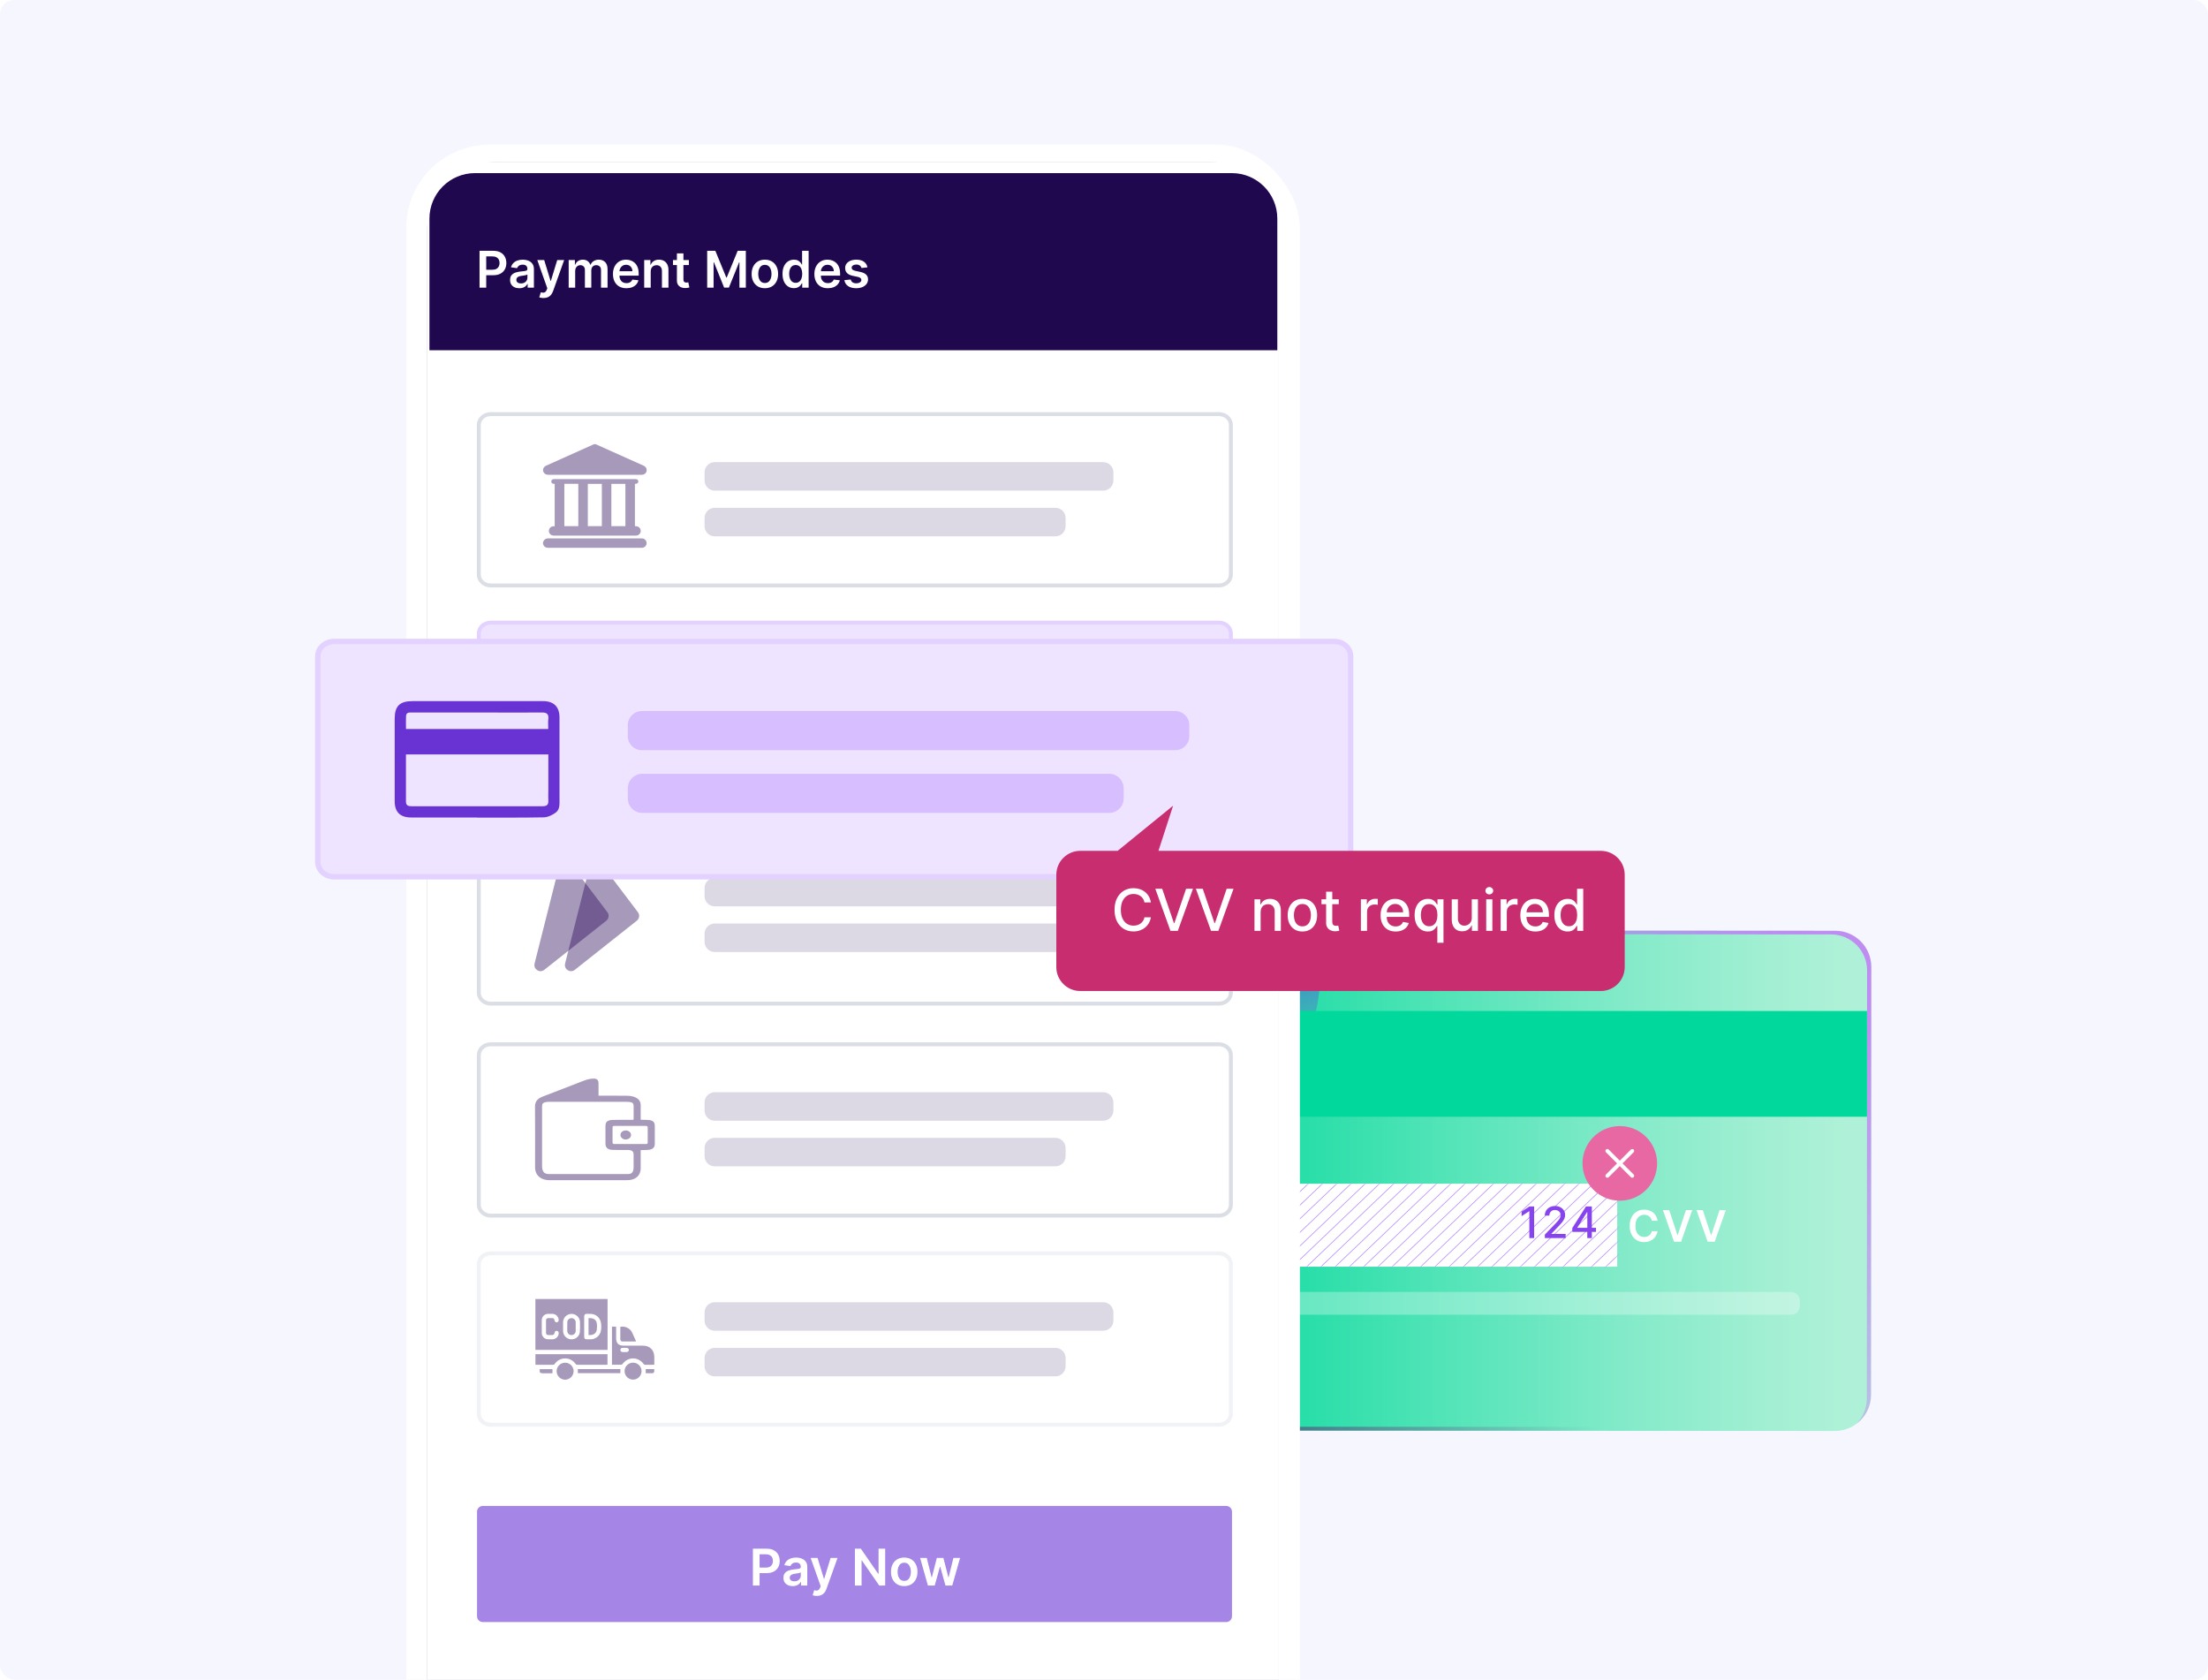 <svg width="610" height="464" viewBox="0 0 610 464" fill="none" xmlns="http://www.w3.org/2000/svg">
<g clip-path="url(#clip0_3413_668)">
<rect width="610" height="464" rx="4" fill="#F6F6FE"/>
<path d="M507.006 257.123L305.834 257C300.332 257 295.864 261.454 295.864 266.962L295.789 385.202C295.789 390.704 300.243 395.171 305.751 395.171L506.923 395.294C512.425 395.294 516.893 390.841 516.893 385.332L516.968 267.093C516.968 261.591 512.514 257.123 507.006 257.123Z" fill="url(#paint0_linear_3413_668)"/>
<g style="mix-blend-mode:color-dodge" opacity="0.64">
<path d="M507.003 257.123L305.831 257C303.042 257 300.528 258.144 298.719 259.987C300.384 258.747 302.439 258 304.68 258L505.852 258.124C511.354 258.124 515.814 262.591 515.814 268.093L515.739 386.332C515.739 389.052 514.642 391.512 512.881 393.307C515.314 391.491 516.897 388.6 516.897 385.332L516.972 267.093C516.972 261.591 512.518 257.123 507.01 257.123H507.003Z" fill="url(#paint1_linear_3413_668)"/>
</g>
<path style="mix-blend-mode:multiply" d="M507.732 394.213L306.56 394.09C301.058 394.09 296.598 389.623 296.598 384.121L296.673 265.882C296.673 263.888 297.269 262.031 298.283 260.469C296.783 262.216 295.864 264.477 295.864 266.957L295.789 385.197C295.789 390.698 300.243 395.166 305.751 395.166L506.923 395.289C510.431 395.289 513.508 393.48 515.289 390.74C513.46 392.864 510.76 394.207 507.739 394.207L507.732 394.213Z" fill="url(#paint2_linear_3413_668)"/>
<mask id="mask0_3413_668" style="mask-type:luminance" maskUnits="userSpaceOnUse" x="295" y="257" width="222" height="139">
<path d="M507.006 257.131L305.834 257.008C300.332 257.008 295.864 261.461 295.864 266.97L295.789 385.209C295.789 390.711 300.243 395.179 305.751 395.179L506.923 395.302C512.425 395.302 516.893 390.848 516.893 385.34L516.968 267.1C516.968 261.598 512.514 257.131 507.006 257.131Z" fill="white"/>
</mask>
<g mask="url(#mask0_3413_668)">
<path style="mix-blend-mode:color-dodge" d="M353.284 234.979C346.795 226.757 338.375 220.974 329.173 217.727C326.782 241.611 336.072 266.195 356.141 282.42C357.895 283.838 359.704 285.147 361.54 286.38C367.659 269.559 365.185 250.06 353.284 234.979Z" fill="url(#paint3_linear_3413_668)"/>
<path style="mix-blend-mode:color-dodge" d="M344.459 310.003C345.144 309.461 345.809 308.906 346.46 308.338C328.317 295.032 303.055 293.785 283.315 307.077C281.746 308.132 280.245 309.263 278.82 310.448C297.758 325.015 324.85 325.487 344.459 310.003Z" fill="url(#paint4_linear_3413_668)"/>
</g>
<path d="M457.928 337.223L456.334 337.222C456.289 336.961 456.206 336.729 456.084 336.527C455.961 336.323 455.81 336.149 455.628 336.007C455.446 335.865 455.239 335.758 455.006 335.687C454.776 335.613 454.527 335.576 454.26 335.576C453.786 335.575 453.365 335.694 452.999 335.933C452.632 336.168 452.345 336.515 452.137 336.972C451.929 337.426 451.825 337.982 451.825 338.638C451.824 339.306 451.928 339.868 452.135 340.326C452.345 340.78 452.631 341.124 452.995 341.357C453.361 341.588 453.78 341.703 454.252 341.704C454.513 341.704 454.757 341.67 454.985 341.602C455.215 341.531 455.421 341.427 455.603 341.291C455.788 341.155 455.943 340.987 456.068 340.789C456.196 340.59 456.284 340.363 456.332 340.107L457.926 340.117C457.866 340.531 457.737 340.92 457.538 341.284C457.341 341.647 457.084 341.968 456.766 342.246C456.447 342.522 456.075 342.737 455.649 342.893C455.222 343.047 454.749 343.123 454.229 343.123C453.462 343.122 452.778 342.944 452.176 342.588C451.574 342.233 451.1 341.72 450.754 341.049C450.408 340.378 450.235 339.574 450.235 338.637C450.236 337.696 450.411 336.893 450.761 336.225C451.111 335.555 451.587 335.043 452.19 334.688C452.792 334.333 453.474 334.156 454.236 334.157C454.722 334.157 455.173 334.225 455.591 334.362C456.008 334.499 456.38 334.699 456.707 334.964C457.033 335.225 457.302 335.547 457.511 335.927C457.724 336.305 457.863 336.737 457.928 337.223ZM461.146 334.281L463.412 341.152L463.502 341.152L465.773 334.284L467.512 334.285L464.429 343.01L462.478 343.009L459.411 334.28L461.146 334.281ZM470.429 334.287L472.696 341.158L472.785 341.158L475.057 334.29L476.796 334.292L473.713 343.017L471.761 343.015L468.695 334.286L470.429 334.287Z" fill="white"/>
<path opacity="0.3" d="M494.827 356.883H306.043C304.703 356.883 303.617 357.969 303.617 359.308V360.754C303.617 362.094 304.703 363.18 306.043 363.18H494.827C496.166 363.18 497.252 362.094 497.252 360.754V359.308C497.252 357.969 496.166 356.883 494.827 356.883Z" fill="white"/>
<path d="M515.788 279.289H295.898V308.493H515.788V279.289Z" fill="#00D99B"/>
<path d="M446.789 327H302.789V349.919H446.789V327Z" fill="white"/>
<mask id="mask1_3413_668" style="mask-type:luminance" maskUnits="userSpaceOnUse" x="302" y="327" width="145" height="23">
<path d="M446.789 327H302.789V349.919H446.789V327Z" fill="white"/>
</mask>
<g mask="url(#mask1_3413_668)">
<path d="M264.844 362.772L332.001 298.75" stroke="#AF7DFF" stroke-width="0.171" stroke-miterlimit="10"/>
<path d="M268.781 362.772L335.932 298.75" stroke="#AF7DFF" stroke-width="0.171" stroke-miterlimit="10"/>
<path d="M272.719 362.772L339.876 298.75" stroke="#AF7DFF" stroke-width="0.171" stroke-miterlimit="10"/>
<path d="M276.656 362.772L343.807 298.75" stroke="#AF7DFF" stroke-width="0.171" stroke-miterlimit="10"/>
<path d="M280.594 362.772L347.751 298.75" stroke="#AF7DFF" stroke-width="0.171" stroke-miterlimit="10"/>
<path d="M284.539 362.772L351.69 298.75" stroke="#AF7DFF" stroke-width="0.171" stroke-miterlimit="10"/>
<path d="M288.469 362.772L355.626 298.75" stroke="#AF7DFF" stroke-width="0.171" stroke-miterlimit="10"/>
<path d="M292.406 362.772L359.557 298.75" stroke="#AF7DFF" stroke-width="0.171" stroke-miterlimit="10"/>
<path d="M296.336 362.772L363.493 298.75" stroke="#AF7DFF" stroke-width="0.171" stroke-miterlimit="10"/>
<path d="M300.281 362.772L367.432 298.75" stroke="#AF7DFF" stroke-width="0.171" stroke-miterlimit="10"/>
<path d="M304.211 362.772L371.368 298.75" stroke="#AF7DFF" stroke-width="0.171" stroke-miterlimit="10"/>
<path d="M308.156 362.772L375.307 298.75" stroke="#AF7DFF" stroke-width="0.171" stroke-miterlimit="10"/>
<path d="M312.078 362.772L379.236 298.75" stroke="#AF7DFF" stroke-width="0.171" stroke-miterlimit="10"/>
<path d="M316.016 362.772L383.166 298.75" stroke="#AF7DFF" stroke-width="0.171" stroke-miterlimit="10"/>
<path d="M319.953 362.772L387.111 298.75" stroke="#AF7DFF" stroke-width="0.171" stroke-miterlimit="10"/>
<path d="M323.906 362.772L391.057 298.75" stroke="#AF7DFF" stroke-width="0.171" stroke-miterlimit="10"/>
<path d="M327.82 362.772L394.978 298.75" stroke="#AF7DFF" stroke-width="0.171" stroke-miterlimit="10"/>
<path d="M331.773 362.772L398.924 298.75" stroke="#AF7DFF" stroke-width="0.171" stroke-miterlimit="10"/>
<path d="M335.695 362.772L402.853 298.75" stroke="#AF7DFF" stroke-width="0.171" stroke-miterlimit="10"/>
<path d="M339.633 362.772L406.783 298.75" stroke="#AF7DFF" stroke-width="0.171" stroke-miterlimit="10"/>
<path d="M343.57 362.772L410.728 298.75" stroke="#AF7DFF" stroke-width="0.171" stroke-miterlimit="10"/>
<path d="M347.516 362.772L414.666 298.75" stroke="#AF7DFF" stroke-width="0.171" stroke-miterlimit="10"/>
<path d="M351.445 362.772L418.603 298.75" stroke="#AF7DFF" stroke-width="0.171" stroke-miterlimit="10"/>
<path d="M355.391 362.772L422.541 298.75" stroke="#AF7DFF" stroke-width="0.171" stroke-miterlimit="10"/>
<path d="M359.328 362.772L426.486 298.75" stroke="#AF7DFF" stroke-width="0.171" stroke-miterlimit="10"/>
<path d="M363.258 362.772L430.408 298.75" stroke="#AF7DFF" stroke-width="0.171" stroke-miterlimit="10"/>
<path d="M367.203 362.772L434.361 298.75" stroke="#AF7DFF" stroke-width="0.171" stroke-miterlimit="10"/>
<path d="M371.125 362.772L438.276 298.75" stroke="#AF7DFF" stroke-width="0.171" stroke-miterlimit="10"/>
<path d="M375.07 362.772L442.228 298.75" stroke="#AF7DFF" stroke-width="0.171" stroke-miterlimit="10"/>
<path d="M379.008 362.772L446.158 298.75" stroke="#AF7DFF" stroke-width="0.171" stroke-miterlimit="10"/>
<path d="M382.945 362.772L450.103 298.75" stroke="#AF7DFF" stroke-width="0.171" stroke-miterlimit="10"/>
<path d="M386.883 362.772L454.033 298.75" stroke="#AF7DFF" stroke-width="0.171" stroke-miterlimit="10"/>
<path d="M390.805 362.772L457.962 298.75" stroke="#AF7DFF" stroke-width="0.171" stroke-miterlimit="10"/>
<path d="M394.758 362.772L461.908 298.75" stroke="#AF7DFF" stroke-width="0.171" stroke-miterlimit="10"/>
<path d="M398.695 362.772L465.853 298.75" stroke="#AF7DFF" stroke-width="0.171" stroke-miterlimit="10"/>
<path d="M402.633 362.772L469.783 298.75" stroke="#AF7DFF" stroke-width="0.171" stroke-miterlimit="10"/>
<path d="M406.555 362.772L473.712 298.75" stroke="#AF7DFF" stroke-width="0.171" stroke-miterlimit="10"/>
<path d="M410.484 362.772L477.635 298.75" stroke="#AF7DFF" stroke-width="0.171" stroke-miterlimit="10"/>
<path d="M414.422 362.772L481.579 298.75" stroke="#AF7DFF" stroke-width="0.171" stroke-miterlimit="10"/>
<path d="M418.359 362.772L485.51 298.75" stroke="#AF7DFF" stroke-width="0.171" stroke-miterlimit="10"/>
<path d="M422.297 362.772L489.454 298.75" stroke="#AF7DFF" stroke-width="0.171" stroke-miterlimit="10"/>
<path d="M426.227 362.772L493.384 298.75" stroke="#AF7DFF" stroke-width="0.171" stroke-miterlimit="10"/>
<path d="M430.172 362.772L497.329 298.75" stroke="#AF7DFF" stroke-width="0.171" stroke-miterlimit="10"/>
</g>
<path d="M423.83 333.273V342H422.509V334.594H422.458L420.37 335.957V334.696L422.548 333.273H423.83ZM426.791 342V341.045L429.744 337.986C430.06 337.653 430.319 337.362 430.524 337.112C430.731 336.859 430.886 336.619 430.988 336.392C431.091 336.165 431.142 335.923 431.142 335.668C431.142 335.378 431.074 335.128 430.937 334.918C430.801 334.705 430.615 334.541 430.379 334.428C430.143 334.311 429.878 334.253 429.582 334.253C429.27 334.253 428.997 334.317 428.764 334.445C428.531 334.572 428.352 334.753 428.227 334.986C428.102 335.219 428.04 335.491 428.04 335.804H426.783C426.783 335.273 426.905 334.808 427.149 334.411C427.393 334.013 427.729 333.705 428.155 333.486C428.581 333.264 429.065 333.153 429.608 333.153C430.156 333.153 430.639 333.263 431.057 333.482C431.477 333.697 431.805 333.993 432.041 334.368C432.277 334.74 432.395 335.161 432.395 335.629C432.395 335.953 432.334 336.27 432.212 336.58C432.092 336.889 431.883 337.234 431.585 337.615C431.287 337.993 430.872 338.452 430.341 338.991L428.606 340.807V340.871H432.535V342H426.791ZM434.38 340.295V339.23L438.151 333.273H438.99V334.841H438.458L435.76 339.111V339.179H440.929V340.295H434.38ZM438.517 342V339.972L438.526 339.486V333.273H439.775V342H438.517Z" fill="#8743EE"/>
<path d="M447.503 331.685C453.195 331.685 457.81 327.07 457.81 321.378C457.81 315.685 453.195 311.07 447.503 311.07C441.81 311.07 437.195 315.685 437.195 321.378C437.195 327.07 441.81 331.685 447.503 331.685Z" fill="#E768A2"/>
<path d="M444.062 317.938L450.932 324.807" stroke="white" stroke-width="1.066" stroke-linecap="round"/>
<path d="M444.062 324.807L450.932 317.938" stroke="white" stroke-width="1.066" stroke-linecap="round"/>
<g filter="url(#filter0_i_3413_668)">
<rect x="112.227" y="39" width="246.888" height="511" rx="22.966" fill="white"/>
</g>
<mask id="mask2_3413_668" style="mask-type:luminance" maskUnits="userSpaceOnUse" x="112" y="39" width="248" height="511">
<rect x="112.227" y="39" width="246.888" height="511" rx="22.966" fill="white"/>
</mask>
<g mask="url(#mask2_3413_668)">
<g clip-path="url(#clip1_3413_668)">
<path fill-rule="evenodd" clip-rule="evenodd" d="M117.969 65.787C117.969 54.16 127.394 44.734 139.021 44.734H332.248C343.874 44.734 353.3 54.16 353.3 65.787V523.199C353.3 534.826 343.874 544.251 332.248 544.251H139.021C127.394 544.251 117.969 534.826 117.969 523.199V65.787Z" fill="white"/>
<mask id="mask3_3413_668" style="mask-type:luminance" maskUnits="userSpaceOnUse" x="117" y="44" width="237" height="501">
<path fill-rule="evenodd" clip-rule="evenodd" d="M117.969 65.787C117.969 54.16 127.394 44.734 139.021 44.734H332.248C343.874 44.734 353.3 54.16 353.3 65.787V523.199C353.3 534.826 343.874 544.251 332.248 544.251H139.021C127.394 544.251 117.969 534.826 117.969 523.199V65.787Z" fill="white"/>
</mask>
<g mask="url(#mask3_3413_668)">
<path d="M138.368 82.809C140.971 82.809 142.839 81.477 143.16 78.844H141.17C140.956 80.39 139.884 81.156 138.368 81.156C136.347 81.156 135.168 79.701 135.168 77.236V77.114C135.168 74.664 136.424 73.163 138.353 73.163C139.93 73.163 140.741 73.914 140.971 75.368H143.038C142.793 72.796 140.848 71.541 138.337 71.541C135.291 71.541 133.025 73.837 133.025 77.129V77.251C133.025 80.62 134.938 82.809 138.368 82.809ZM144.553 82.656H146.405V78.492C146.405 76.792 147.385 76.272 149.008 76.256V74.526C147.661 74.541 146.91 75.139 146.405 76.149V74.649H144.553V82.656ZM153.791 82.809C155.843 82.809 157.206 81.891 157.466 80.207H155.675C155.537 80.987 154.955 81.431 153.837 81.431C152.459 81.431 151.694 80.574 151.632 79.058H157.496V78.522C157.496 75.659 155.705 74.48 153.715 74.48C151.433 74.48 149.734 76.134 149.734 78.614V78.737C149.734 81.263 151.433 82.809 153.791 82.809ZM151.663 77.818C151.847 76.578 152.597 75.828 153.715 75.828C154.863 75.828 155.567 76.44 155.659 77.818H151.663ZM161.105 82.809C162.33 82.809 163.034 82.365 163.555 81.676V82.656H165.377V77.405C165.377 75.215 163.968 74.48 162.177 74.48C160.385 74.48 158.9 75.261 158.747 77.129H160.538C160.63 76.333 161.105 75.874 162.069 75.874C163.157 75.874 163.524 76.409 163.524 77.481V77.895H162.529C160.232 77.895 158.425 78.568 158.425 80.436C158.425 82.105 159.635 82.809 161.105 82.809ZM161.549 81.477C160.63 81.477 160.263 81.033 160.263 80.36C160.263 79.38 161.166 79.058 162.575 79.058H163.524V79.854C163.524 80.88 162.682 81.477 161.549 81.477ZM170.007 82.794C170.573 82.794 170.971 82.702 171.262 82.595V81.125C171.002 81.232 170.726 81.278 170.359 81.278C169.777 81.278 169.44 80.957 169.44 80.252V76.042H171.201V74.649H169.44V72.888H167.588V74.649H166.516V76.042H167.588V80.421C167.588 81.937 168.414 82.794 170.007 82.794ZM176.236 82.809C178.288 82.809 179.65 81.891 179.911 80.207H178.119C177.981 80.987 177.4 81.431 176.282 81.431C174.904 81.431 174.138 80.574 174.077 79.058H179.941V78.522C179.941 75.659 178.15 74.48 176.159 74.48C173.878 74.48 172.179 76.134 172.179 78.614V78.737C172.179 81.263 173.878 82.809 176.236 82.809ZM174.108 77.818C174.291 76.578 175.042 75.828 176.159 75.828C177.308 75.828 178.012 76.44 178.104 77.818H174.108ZM189.17 82.809C192.064 82.809 193.611 81.232 193.611 78.369V71.709H191.559V78.201C191.559 80.467 190.763 81.171 189.186 81.171C187.563 81.171 186.92 80.344 186.92 78.339V71.709H184.868V78.492C184.868 81.309 186.43 82.809 189.17 82.809ZM195.806 82.656H197.842V78.492H199.373C201.716 78.492 203.385 77.466 203.385 75.154V75.093C203.385 72.796 201.777 71.709 199.327 71.709H195.806V82.656ZM197.842 77.022V73.286H199.327C200.629 73.286 201.394 73.791 201.394 75.093V75.154C201.394 76.364 200.674 77.022 199.327 77.022H197.842ZM204.978 82.656H207.03V71.709H204.978V82.656ZM212.823 82.656H219.529V81.033H214.859V71.709H212.823V82.656ZM220.93 82.656H222.782V74.649H220.93V82.656ZM221.833 73.332C222.446 73.332 222.936 72.873 222.936 72.275C222.936 71.663 222.446 71.204 221.833 71.204C221.221 71.204 220.731 71.663 220.731 72.275C220.731 72.873 221.221 73.332 221.833 73.332ZM224.822 82.656H226.674V77.941C226.674 76.67 227.516 76.027 228.558 76.027C229.66 76.027 230.15 76.578 230.15 77.787V82.656H232.003V77.619C232.003 75.414 230.87 74.48 229.262 74.48C227.945 74.48 227.057 75.139 226.674 75.919V74.649H224.822V82.656ZM233.918 82.656H235.771V78.721L238.772 82.656H240.915L237.547 78.323L240.655 74.649H238.634L235.771 78.17V70.943H233.918V82.656Z" fill="#240253"/>
<rect x="132.32" y="95.453" width="198.979" height="9.569" rx="3.828" fill="#F1F1F7"/>
<rect x="132.32" y="114.586" width="160.714" height="9.569" rx="3.828" fill="#F1F1F7"/>
</g>
<rect x="117.969" y="44.734" width="235.331" height="499.517" rx="19.139" fill="#0A144A" fill-opacity="0.301"/>
<rect x="117.844" y="44.609" width="235.846" height="499.769" rx="18.91" fill="white"/>
<g opacity="0.6">
<path d="M131.789 417.604C131.789 416.718 132.507 416 133.393 416H338.756C339.642 416 340.36 416.718 340.36 417.604V446.484C340.36 447.37 339.642 448.088 338.756 448.088H133.393C132.507 448.088 131.789 447.37 131.789 446.484V417.604Z" fill="#6933D3"/>
<path d="M208.004 438V427.818H211.822C212.605 427.818 213.261 427.964 213.791 428.256C214.325 428.547 214.728 428.948 214.999 429.459C215.274 429.966 215.412 430.543 215.412 431.189C215.412 431.842 215.274 432.422 214.999 432.929C214.724 433.436 214.318 433.835 213.781 434.127C213.244 434.415 212.583 434.56 211.798 434.56H209.267V433.043H211.549C212.006 433.043 212.381 432.964 212.673 432.805C212.964 432.646 213.18 432.427 213.319 432.148C213.461 431.87 213.533 431.55 213.533 431.189C213.533 430.828 213.461 430.509 213.319 430.234C213.18 429.959 212.963 429.746 212.668 429.593C212.376 429.437 212 429.359 211.539 429.359H209.849V438H208.004ZM218.995 438.154C218.511 438.154 218.075 438.068 217.688 437.896C217.303 437.72 216.998 437.461 216.773 437.12C216.551 436.779 216.44 436.358 216.44 435.857C216.44 435.426 216.519 435.07 216.678 434.788C216.838 434.507 217.055 434.281 217.33 434.112C217.605 433.943 217.915 433.816 218.259 433.729C218.607 433.64 218.967 433.575 219.338 433.536C219.786 433.489 220.149 433.448 220.427 433.411C220.705 433.371 220.908 433.312 221.034 433.232C221.163 433.149 221.227 433.022 221.227 432.849V432.82C221.227 432.445 221.116 432.155 220.894 431.95C220.672 431.744 220.352 431.641 219.935 431.641C219.494 431.641 219.144 431.737 218.886 431.93C218.631 432.122 218.458 432.349 218.369 432.611L216.688 432.372C216.821 431.908 217.04 431.52 217.345 431.209C217.65 430.894 218.022 430.659 218.463 430.503C218.904 430.344 219.391 430.264 219.925 430.264C220.293 430.264 220.659 430.307 221.024 430.393C221.388 430.48 221.721 430.622 222.023 430.821C222.325 431.017 222.566 431.283 222.749 431.621C222.934 431.96 223.027 432.382 223.027 432.889V438H221.297V436.951H221.237C221.128 437.163 220.974 437.362 220.775 437.548C220.579 437.73 220.333 437.877 220.034 437.99C219.739 438.099 219.393 438.154 218.995 438.154ZM219.463 436.832C219.824 436.832 220.137 436.76 220.402 436.618C220.667 436.472 220.871 436.28 221.014 436.041C221.16 435.803 221.232 435.542 221.232 435.261V434.361C221.176 434.407 221.08 434.45 220.944 434.49C220.811 434.53 220.662 434.565 220.497 434.594C220.331 434.624 220.167 434.651 220.004 434.674C219.842 434.697 219.701 434.717 219.582 434.734C219.313 434.77 219.073 434.83 218.861 434.913C218.649 434.996 218.481 435.112 218.359 435.261C218.236 435.406 218.175 435.595 218.175 435.827C218.175 436.159 218.296 436.409 218.538 436.578C218.78 436.747 219.088 436.832 219.463 436.832ZM225.682 440.864C225.437 440.864 225.21 440.844 225.001 440.804C224.795 440.768 224.631 440.724 224.509 440.675L224.926 439.273C225.188 439.349 225.422 439.385 225.627 439.382C225.833 439.379 226.013 439.314 226.169 439.188C226.328 439.066 226.463 438.86 226.572 438.572L226.726 438.159L223.957 430.364H225.866L227.626 436.131H227.705L229.47 430.364H231.384L228.327 438.925C228.184 439.329 227.995 439.675 227.76 439.964C227.525 440.255 227.236 440.478 226.895 440.63C226.557 440.786 226.153 440.864 225.682 440.864ZM244.549 427.818V438H242.909L238.111 431.065H238.026V438H236.182V427.818H237.833L242.625 434.759H242.715V427.818H244.549ZM249.81 438.149C249.065 438.149 248.418 437.985 247.871 437.657C247.325 437.329 246.9 436.87 246.599 436.28C246.3 435.69 246.151 435 246.151 434.212C246.151 433.423 246.3 432.732 246.599 432.138C246.9 431.545 247.325 431.085 247.871 430.756C248.418 430.428 249.065 430.264 249.81 430.264C250.556 430.264 251.202 430.428 251.749 430.756C252.296 431.085 252.719 431.545 253.017 432.138C253.319 432.732 253.469 433.423 253.469 434.212C253.469 435 253.319 435.69 253.017 436.28C252.719 436.87 252.296 437.329 251.749 437.657C251.202 437.985 250.556 438.149 249.81 438.149ZM249.82 436.707C250.225 436.707 250.563 436.596 250.835 436.374C251.106 436.149 251.308 435.847 251.441 435.469C251.577 435.092 251.645 434.671 251.645 434.207C251.645 433.739 251.577 433.317 251.441 432.939C251.308 432.558 251.106 432.254 250.835 432.029C250.563 431.804 250.225 431.691 249.82 431.691C249.406 431.691 249.061 431.804 248.786 432.029C248.514 432.254 248.311 432.558 248.175 432.939C248.042 433.317 247.976 433.739 247.976 434.207C247.976 434.671 248.042 435.092 248.175 435.469C248.311 435.847 248.514 436.149 248.786 436.374C249.061 436.596 249.406 436.707 249.82 436.707ZM256.354 438L254.197 430.364H256.031L257.373 435.733H257.443L258.815 430.364H260.63L262.002 435.703H262.077L263.399 430.364H265.238L263.076 438H261.202L259.77 432.839H259.665L258.233 438H256.354Z" fill="white"/>
</g>
<path d="M118.641 60.39C118.641 53.448 124.268 47.82 131.21 47.82H340.313C347.255 47.82 352.882 53.448 352.882 60.39V96.754H118.641V60.39Z" fill="#20084F"/>
<path d="M132.481 79.469V69.287H136.299C137.081 69.287 137.737 69.433 138.268 69.724C138.801 70.016 139.204 70.417 139.476 70.928C139.751 71.435 139.888 72.011 139.888 72.658C139.888 73.311 139.751 73.891 139.476 74.398C139.201 74.905 138.795 75.304 138.258 75.596C137.721 75.884 137.06 76.028 136.274 76.028H133.744V74.512H136.026C136.483 74.512 136.857 74.433 137.149 74.273C137.441 74.114 137.656 73.896 137.795 73.617C137.938 73.339 138.009 73.019 138.009 72.658C138.009 72.296 137.938 71.978 137.795 71.703C137.656 71.428 137.439 71.214 137.144 71.062C136.853 70.906 136.476 70.828 136.016 70.828H134.325V79.469H132.481ZM143.472 79.623C142.988 79.623 142.552 79.537 142.164 79.364C141.78 79.189 141.475 78.93 141.249 78.589C141.027 78.247 140.916 77.826 140.916 77.326C140.916 76.895 140.996 76.539 141.155 76.257C141.314 75.975 141.531 75.75 141.806 75.581C142.081 75.412 142.391 75.284 142.736 75.198C143.084 75.109 143.444 75.044 143.815 75.004C144.262 74.958 144.625 74.916 144.904 74.88C145.182 74.84 145.384 74.781 145.51 74.701C145.639 74.618 145.704 74.49 145.704 74.318V74.288C145.704 73.914 145.593 73.624 145.371 73.418C145.149 73.213 144.829 73.11 144.411 73.11C143.971 73.11 143.621 73.206 143.362 73.398C143.107 73.591 142.935 73.818 142.845 74.079L141.165 73.841C141.298 73.377 141.516 72.989 141.821 72.678C142.126 72.363 142.499 72.127 142.94 71.972C143.381 71.812 143.868 71.733 144.401 71.733C144.769 71.733 145.136 71.776 145.5 71.862C145.865 71.948 146.198 72.091 146.499 72.29C146.801 72.485 147.043 72.752 147.225 73.09C147.411 73.428 147.504 73.851 147.504 74.358V79.469H145.774V78.42H145.714C145.605 78.632 145.45 78.831 145.252 79.016C145.056 79.199 144.809 79.346 144.511 79.459C144.216 79.568 143.869 79.623 143.472 79.623ZM143.939 78.3C144.3 78.3 144.614 78.229 144.879 78.087C145.144 77.941 145.348 77.749 145.49 77.51C145.636 77.271 145.709 77.011 145.709 76.729V75.829C145.653 75.876 145.557 75.919 145.421 75.959C145.288 75.999 145.139 76.033 144.973 76.063C144.807 76.093 144.643 76.12 144.481 76.143C144.319 76.166 144.178 76.186 144.058 76.202C143.79 76.239 143.55 76.299 143.338 76.381C143.125 76.464 142.958 76.58 142.835 76.729C142.713 76.875 142.651 77.064 142.651 77.296C142.651 77.628 142.772 77.878 143.014 78.047C143.256 78.216 143.565 78.3 143.939 78.3ZM150.159 82.332C149.913 82.332 149.686 82.312 149.477 82.273C149.272 82.236 149.108 82.193 148.985 82.144L149.403 80.742C149.665 80.818 149.898 80.854 150.104 80.851C150.309 80.847 150.49 80.783 150.646 80.657C150.805 80.534 150.939 80.329 151.048 80.04L151.203 79.628L148.433 71.832H150.343L152.102 77.599H152.182L153.947 71.832H155.861L152.803 80.394C152.661 80.798 152.472 81.144 152.237 81.433C152.001 81.724 151.713 81.946 151.372 82.099C151.034 82.254 150.629 82.332 150.159 82.332ZM157.106 79.469V71.832H158.827V73.13H158.916C159.075 72.692 159.339 72.351 159.706 72.106C160.074 71.857 160.514 71.733 161.024 71.733C161.541 71.733 161.977 71.859 162.331 72.111C162.689 72.359 162.941 72.699 163.087 73.13H163.167C163.336 72.706 163.621 72.368 164.022 72.116C164.426 71.861 164.905 71.733 165.459 71.733C166.161 71.733 166.735 71.955 167.179 72.399C167.623 72.843 167.845 73.491 167.845 74.343V79.469H166.04V74.621C166.04 74.147 165.914 73.801 165.662 73.582C165.411 73.36 165.102 73.249 164.738 73.249C164.304 73.249 163.964 73.385 163.719 73.657C163.477 73.925 163.356 74.275 163.356 74.706V79.469H161.591V74.547C161.591 74.153 161.471 73.838 161.233 73.602C160.997 73.367 160.689 73.249 160.308 73.249C160.05 73.249 159.814 73.316 159.602 73.448C159.39 73.577 159.221 73.761 159.095 74C158.969 74.235 158.906 74.51 158.906 74.825V79.469H157.106ZM173.051 79.618C172.286 79.618 171.625 79.459 171.068 79.141C170.514 78.819 170.088 78.365 169.79 77.778C169.492 77.188 169.343 76.494 169.343 75.695C169.343 74.91 169.492 74.22 169.79 73.627C170.092 73.031 170.513 72.567 171.053 72.235C171.593 71.9 172.228 71.733 172.957 71.733C173.428 71.733 173.872 71.809 174.289 71.962C174.71 72.111 175.082 72.343 175.403 72.658C175.728 72.972 175.983 73.374 176.169 73.861C176.354 74.345 176.447 74.921 176.447 75.591V76.143H170.188V74.93H174.722C174.719 74.585 174.644 74.278 174.498 74.01C174.352 73.738 174.149 73.524 173.887 73.369C173.628 73.213 173.327 73.135 172.982 73.135C172.614 73.135 172.291 73.224 172.012 73.403C171.734 73.579 171.517 73.811 171.361 74.099C171.209 74.385 171.131 74.698 171.127 75.039V76.098C171.127 76.542 171.209 76.923 171.371 77.242C171.533 77.556 171.761 77.798 172.052 77.967C172.344 78.133 172.685 78.216 173.076 78.216C173.338 78.216 173.575 78.18 173.787 78.106C173.999 78.03 174.183 77.919 174.339 77.773C174.495 77.628 174.613 77.447 174.692 77.231L176.373 77.421C176.266 77.865 176.064 78.252 175.766 78.584C175.471 78.912 175.093 79.167 174.632 79.349C174.172 79.528 173.645 79.618 173.051 79.618ZM179.769 74.994V79.469H177.97V71.832H179.69V73.13H179.779C179.955 72.702 180.235 72.363 180.619 72.111C181.007 71.859 181.486 71.733 182.056 71.733C182.583 71.733 183.042 71.846 183.433 72.071C183.828 72.296 184.133 72.623 184.348 73.05C184.567 73.478 184.675 73.997 184.671 74.606V79.469H182.872V74.885C182.872 74.374 182.739 73.975 182.474 73.687C182.212 73.398 181.849 73.254 181.385 73.254C181.07 73.254 180.79 73.324 180.545 73.463C180.303 73.599 180.112 73.796 179.973 74.055C179.837 74.313 179.769 74.626 179.769 74.994ZM190.314 71.832V73.224H185.924V71.832H190.314ZM187.008 70.003H188.808V77.172C188.808 77.414 188.844 77.599 188.917 77.729C188.993 77.855 189.093 77.941 189.215 77.987C189.338 78.034 189.474 78.057 189.623 78.057C189.736 78.057 189.838 78.049 189.931 78.032C190.027 78.015 190.1 78.001 190.15 77.987L190.453 79.394C190.357 79.427 190.22 79.464 190.041 79.504C189.865 79.543 189.65 79.567 189.394 79.573C188.944 79.586 188.538 79.519 188.176 79.369C187.815 79.217 187.528 78.981 187.316 78.663C187.107 78.345 187.005 77.947 187.008 77.47V70.003ZM195.371 69.287H197.629L200.651 76.665H200.771L203.793 69.287H206.05V79.469H204.281V72.474H204.186L201.372 79.439H200.05L197.236 72.459H197.141V79.469H195.371V69.287ZM211.31 79.618C210.565 79.618 209.918 79.454 209.371 79.126C208.825 78.798 208.4 78.338 208.099 77.749C207.8 77.159 207.651 76.469 207.651 75.68C207.651 74.892 207.8 74.201 208.099 73.607C208.4 73.014 208.825 72.553 209.371 72.225C209.918 71.897 210.565 71.733 211.31 71.733C212.056 71.733 212.702 71.897 213.249 72.225C213.796 72.553 214.219 73.014 214.517 73.607C214.819 74.201 214.969 74.892 214.969 75.68C214.969 76.469 214.819 77.159 214.517 77.749C214.219 78.338 213.796 78.798 213.249 79.126C212.702 79.454 212.056 79.618 211.31 79.618ZM211.32 78.176C211.725 78.176 212.063 78.065 212.335 77.843C212.606 77.618 212.808 77.316 212.941 76.938C213.077 76.56 213.145 76.139 213.145 75.675C213.145 75.208 213.077 74.785 212.941 74.408C212.808 74.026 212.606 73.723 212.335 73.498C212.063 73.272 211.725 73.16 211.32 73.16C210.906 73.16 210.561 73.272 210.286 73.498C210.014 73.723 209.811 74.026 209.675 74.408C209.542 74.785 209.476 75.208 209.476 75.675C209.476 76.139 209.542 76.56 209.675 76.938C209.811 77.316 210.014 77.618 210.286 77.843C210.561 78.065 210.906 78.176 211.32 78.176ZM219.331 79.603C218.731 79.603 218.194 79.449 217.72 79.141C217.246 78.832 216.872 78.385 216.596 77.798C216.321 77.212 216.184 76.499 216.184 75.66C216.184 74.812 216.323 74.096 216.601 73.513C216.883 72.926 217.263 72.484 217.74 72.185C218.217 71.884 218.749 71.733 219.336 71.733C219.783 71.733 220.151 71.809 220.439 71.962C220.728 72.111 220.956 72.291 221.126 72.504C221.295 72.712 221.425 72.91 221.518 73.095H221.593V69.287H223.398V79.469H221.628V78.266H221.518C221.425 78.451 221.291 78.648 221.116 78.857C220.94 79.063 220.708 79.238 220.42 79.384C220.131 79.53 219.768 79.603 219.331 79.603ZM219.833 78.126C220.214 78.126 220.539 78.024 220.807 77.818C221.076 77.609 221.28 77.319 221.419 76.948C221.558 76.577 221.628 76.144 221.628 75.651C221.628 75.157 221.558 74.728 221.419 74.363C221.283 73.998 221.081 73.715 220.812 73.513C220.547 73.311 220.221 73.21 219.833 73.21C219.432 73.21 219.097 73.314 218.829 73.523C218.56 73.731 218.358 74.02 218.222 74.388C218.086 74.756 218.018 75.177 218.018 75.651C218.018 76.128 218.086 76.554 218.222 76.928C218.361 77.299 218.565 77.593 218.834 77.808C219.105 78.02 219.439 78.126 219.833 78.126ZM228.696 79.618C227.93 79.618 227.269 79.459 226.712 79.141C226.159 78.819 225.733 78.365 225.435 77.778C225.136 77.188 224.987 76.494 224.987 75.695C224.987 74.91 225.136 74.22 225.435 73.627C225.736 73.031 226.157 72.567 226.697 72.235C227.238 71.9 227.872 71.733 228.602 71.733C229.072 71.733 229.516 71.809 229.934 71.962C230.355 72.111 230.726 72.343 231.048 72.658C231.372 72.972 231.628 73.374 231.813 73.861C231.999 74.345 232.092 74.921 232.092 75.591V76.143H225.832V74.93H230.366C230.363 74.585 230.289 74.278 230.143 74.01C229.997 73.738 229.793 73.524 229.531 73.369C229.273 73.213 228.971 73.135 228.626 73.135C228.259 73.135 227.935 73.224 227.657 73.403C227.379 73.579 227.161 73.811 227.006 74.099C226.853 74.385 226.775 74.698 226.772 75.039V76.098C226.772 76.542 226.853 76.923 227.016 77.242C227.178 77.556 227.405 77.798 227.697 77.967C227.988 78.133 228.33 78.216 228.721 78.216C228.983 78.216 229.22 78.18 229.432 78.106C229.644 78.03 229.828 77.919 229.984 77.773C230.139 77.628 230.257 77.447 230.337 77.231L232.017 77.421C231.911 77.865 231.709 78.252 231.411 78.584C231.116 78.912 230.738 79.167 230.277 79.349C229.816 79.528 229.289 79.618 228.696 79.618ZM239.65 73.851L238.009 74.03C237.963 73.864 237.881 73.708 237.765 73.562C237.653 73.417 237.5 73.299 237.308 73.21C237.116 73.12 236.881 73.075 236.602 73.075C236.228 73.075 235.913 73.156 235.657 73.319C235.406 73.481 235.281 73.692 235.285 73.95C235.281 74.172 235.363 74.353 235.528 74.492C235.697 74.631 235.976 74.746 236.363 74.835L237.666 75.114C238.389 75.269 238.925 75.516 239.277 75.854C239.631 76.192 239.81 76.635 239.814 77.182C239.81 77.662 239.67 78.087 239.391 78.454C239.116 78.819 238.733 79.104 238.243 79.31C237.752 79.515 237.189 79.618 236.552 79.618C235.618 79.618 234.865 79.422 234.295 79.031C233.725 78.637 233.385 78.088 233.276 77.386L235.031 77.217C235.111 77.561 235.28 77.822 235.538 77.997C235.797 78.173 236.133 78.261 236.547 78.261C236.975 78.261 237.318 78.173 237.577 77.997C237.838 77.822 237.969 77.604 237.969 77.346C237.969 77.127 237.885 76.947 237.716 76.804C237.55 76.662 237.291 76.552 236.94 76.476L235.638 76.202C234.905 76.05 234.363 75.793 234.012 75.432C233.661 75.067 233.487 74.606 233.49 74.05C233.487 73.579 233.614 73.171 233.873 72.827C234.135 72.479 234.497 72.21 234.961 72.021C235.429 71.829 235.967 71.733 236.577 71.733C237.472 71.733 238.176 71.924 238.69 72.305C239.207 72.686 239.527 73.201 239.65 73.851Z" fill="white"/>
</g>
<path d="M336.759 114.398H135.573C133.755 114.398 132.281 115.734 132.281 117.382V158.745C132.281 160.392 133.755 161.728 135.573 161.728H336.759C338.577 161.728 340.05 160.392 340.05 158.745V117.382C340.05 115.734 338.577 114.398 336.759 114.398Z" stroke="#DCDEE6" stroke-width="1.091" stroke-miterlimit="10"/>
<path d="M336.759 229.914H135.573C133.755 229.914 132.281 231.25 132.281 232.898V274.26C132.281 275.908 133.755 277.244 135.573 277.244H336.759C338.577 277.244 340.05 275.908 340.05 274.26V232.898C340.05 231.25 338.577 229.914 336.759 229.914Z" stroke="#DCDEE6" stroke-width="1.091" stroke-miterlimit="10"/>
<path d="M336.759 288.477H135.573C133.755 288.477 132.281 289.812 132.281 291.46V332.823C132.281 334.47 133.755 335.806 135.573 335.806H336.759C338.577 335.806 340.05 334.47 340.05 332.823V291.46C340.05 289.812 338.577 288.477 336.759 288.477Z" stroke="#DCDEE6" stroke-width="1.091" stroke-miterlimit="10"/>
<path opacity="0.4" d="M336.759 346.234H135.573C133.755 346.234 132.281 347.57 132.281 349.218V390.581C132.281 392.228 133.755 393.564 135.573 393.564H336.759C338.577 393.564 340.05 392.228 340.05 390.581V349.218C340.05 347.57 338.577 346.234 336.759 346.234Z" stroke="#DCDEE6" stroke-width="1.091" stroke-miterlimit="10"/>
<g opacity="0.3">
<path d="M291.576 140.281H197.463C195.908 140.281 194.648 141.541 194.648 143.096V145.339C194.648 146.894 195.908 148.154 197.463 148.154H291.576C293.13 148.154 294.39 146.894 294.39 145.339V143.096C294.39 141.541 293.13 140.281 291.576 140.281Z" fill="#8B7FA3"/>
<path d="M304.782 127.664H197.463C195.908 127.664 194.648 128.924 194.648 130.478V132.722C194.648 134.276 195.908 135.536 197.463 135.536H304.782C306.336 135.536 307.596 134.276 307.596 132.722V130.478C307.596 128.924 306.336 127.664 304.782 127.664Z" fill="#8B7FA3"/>
</g>
<g opacity="0.3">
<path d="M291.576 255.117H197.463C195.908 255.117 194.648 256.377 194.648 257.932V260.175C194.648 261.729 195.908 262.989 197.463 262.989H291.576C293.13 262.989 294.39 261.729 294.39 260.175V257.932C294.39 256.377 293.13 255.117 291.576 255.117Z" fill="#8B7FA3"/>
<path d="M304.782 242.5H197.463C195.908 242.5 194.648 243.76 194.648 245.314V247.558C194.648 249.112 195.908 250.372 197.463 250.372H304.782C306.336 250.372 307.596 249.112 307.596 247.558V245.314C307.596 243.76 306.336 242.5 304.782 242.5Z" fill="#8B7FA3"/>
</g>
<g opacity="0.3">
<path d="M291.576 314.32H197.463C195.908 314.32 194.648 315.58 194.648 317.135V319.378C194.648 320.933 195.908 322.193 197.463 322.193H291.576C293.13 322.193 294.39 320.933 294.39 319.378V317.135C294.39 315.58 293.13 314.32 291.576 314.32Z" fill="#8B7FA3"/>
<path d="M304.782 301.719H197.463C195.908 301.719 194.648 302.979 194.648 304.533V306.777C194.648 308.331 195.908 309.591 197.463 309.591H304.782C306.336 309.591 307.596 308.331 307.596 306.777V304.533C307.596 302.979 306.336 301.719 304.782 301.719Z" fill="#8B7FA3"/>
</g>
<g opacity="0.3">
<path d="M291.576 372.336H197.463C195.908 372.336 194.648 373.596 194.648 375.15V377.394C194.648 378.948 195.908 380.208 197.463 380.208H291.576C293.13 380.208 294.39 378.948 294.39 377.394V375.15C294.39 373.596 293.13 372.336 291.576 372.336Z" fill="#8B7FA3"/>
<path d="M304.782 359.734H197.463C195.908 359.734 194.648 360.994 194.648 362.549V364.792C194.648 366.347 195.908 367.607 197.463 367.607H304.782C306.336 367.607 307.596 366.347 307.596 364.792V362.549C307.596 360.994 306.336 359.734 304.782 359.734Z" fill="#8B7FA3"/>
</g>
<path opacity="0.4" d="M164.565 122.705C168.974 124.683 173.392 126.661 177.801 128.639C178.381 128.895 178.696 129.377 178.657 129.948C178.617 130.509 178.234 130.971 177.692 131.109C177.535 131.148 177.358 131.158 177.191 131.158C168.629 131.158 160.068 131.158 151.507 131.158C150.75 131.158 150.287 130.814 150.031 130.135V129.633C150.169 129.17 150.435 128.836 150.887 128.629C155.306 126.651 159.714 124.673 164.123 122.695C164.27 122.695 164.418 122.695 164.565 122.695V122.705Z" fill="#240253"/>
<path opacity="0.4" d="M150.025 149.779C150.104 149.622 150.163 149.455 150.252 149.307C150.547 148.874 150.98 148.727 151.482 148.727C153.233 148.727 154.985 148.727 156.737 148.727C163.507 148.727 170.287 148.727 177.057 148.727C177.273 148.727 177.49 148.736 177.696 148.786C178.248 148.923 178.641 149.465 178.641 150.035C178.641 150.616 178.228 151.147 177.667 151.285C177.51 151.324 177.332 151.334 177.165 151.334C168.614 151.334 160.053 151.334 151.502 151.334C150.734 151.334 150.252 150.99 150.016 150.272C150.016 150.104 150.016 149.937 150.016 149.77L150.025 149.779Z" fill="#240253"/>
<path opacity="0.4" d="M175.415 145.331C175.652 145.36 175.868 145.36 176.065 145.42C176.675 145.587 177.069 146.167 177 146.768C176.921 147.437 176.449 147.899 175.799 147.948C175.681 147.948 175.553 147.958 175.435 147.958C168.025 147.958 160.616 147.958 153.206 147.958C152.989 147.958 152.753 147.958 152.547 147.889C151.946 147.712 151.572 147.102 151.651 146.512C151.74 145.872 152.241 145.41 152.871 145.37C152.989 145.37 153.107 145.37 153.245 145.37V133.67C153.098 133.65 152.95 133.65 152.812 133.621C152.517 133.562 152.31 133.306 152.301 133.011C152.301 132.716 152.487 132.46 152.773 132.391C152.901 132.361 153.029 132.352 153.157 132.352C160.606 132.352 168.045 132.352 175.494 132.352C175.573 132.352 175.661 132.352 175.74 132.361C176.114 132.42 176.35 132.686 176.35 133.011C176.35 133.355 176.085 133.611 175.701 133.641C175.612 133.641 175.514 133.65 175.406 133.66V145.331H175.415ZM166.274 145.341V133.66H162.397V145.341H166.274ZM172.778 145.341V133.66H168.901V145.341H172.778ZM159.769 145.341V133.65H155.912V145.341H159.769Z" fill="#240253"/>
<path d="M336.759 172H135.573C133.755 172 132.281 173.336 132.281 174.983V216.346C132.281 217.994 133.755 219.33 135.573 219.33H336.759C338.577 219.33 340.05 217.994 340.05 216.346V174.983C340.05 173.336 338.577 172 336.759 172Z" fill="#EEE4FF" stroke="#E3D2FF" stroke-width="1.091" stroke-miterlimit="10"/>
<g opacity="0.3">
<path d="M291.477 198.617H197.561C195.953 198.617 194.648 199.921 194.648 201.53V203.577C194.648 205.185 195.953 206.489 197.561 206.489H291.477C293.086 206.489 294.39 205.185 294.39 203.577V201.53C294.39 199.921 293.086 198.617 291.477 198.617Z" fill="#A065FE"/>
<path d="M304.782 186H197.463C195.908 186 194.648 187.26 194.648 188.814V191.058C194.648 192.612 195.908 193.872 197.463 193.872H304.782C306.336 193.872 307.596 192.612 307.596 191.058V188.814C307.596 187.26 306.336 186 304.782 186Z" fill="#A065FE"/>
</g>
<path d="M164.301 207.41C159.893 207.41 155.484 207.41 151.076 207.41C148.862 207.41 147.75 206.328 147.75 204.153C147.75 198.613 147.75 193.073 147.75 187.543C147.75 184.984 148.773 184 151.352 184C160.1 184 168.838 184 177.586 184C179.761 184 180.902 185.151 180.902 187.287C180.902 192.748 180.902 198.209 180.902 203.681C180.902 204.665 181.02 205.777 180.154 206.416C179.465 206.918 178.56 207.361 177.733 207.381C173.256 207.469 168.769 207.42 164.292 207.43L164.301 207.41ZM150.013 194.726C150.013 197.963 150.013 201.083 150.013 204.212C150.013 205.039 150.525 205.147 151.174 205.147C159.942 205.147 168.72 205.137 177.487 205.147C178.314 205.147 178.708 204.871 178.658 204.005C178.619 203.317 178.658 202.628 178.658 201.929C178.658 199.538 178.658 197.157 178.658 194.726H150.023H150.013ZM178.639 189.619C178.639 188.871 178.58 188.251 178.649 187.641C178.786 186.529 178.285 186.273 177.271 186.293C173.443 186.332 169.625 186.293 165.797 186.293C160.956 186.293 156.104 186.293 151.263 186.293C150.722 186.293 150.072 186.204 150.033 187.001C149.984 187.857 150.023 188.723 150.023 189.609H178.639V189.619Z" fill="#6933D3"/>
<path opacity="0.4" d="M170.286 201.332C168.977 201.332 167.668 201.352 166.369 201.313C166.094 201.313 165.838 201.077 165.562 200.949C165.828 200.781 166.084 200.476 166.35 200.467C168.957 200.427 171.575 200.417 174.192 200.447C174.458 200.447 174.724 200.772 174.99 200.939C174.734 201.067 174.468 201.293 174.212 201.303C172.903 201.342 171.595 201.323 170.296 201.323L170.286 201.332Z" fill="#240253"/>
<path opacity="0.4" d="M165.34 302.679C168.076 302.679 170.703 302.659 173.331 302.699C173.99 302.699 174.679 302.817 175.279 303.033C176.411 303.447 177.001 304.224 177.001 305.297C177.001 306.615 177.001 307.944 177.001 309.312C177.257 309.321 177.464 309.341 177.68 309.341C178.192 309.361 178.713 309.341 179.215 309.39C180.376 309.489 180.898 309.981 180.898 310.975C180.898 312.638 180.898 314.291 180.898 315.954C180.898 316.997 180.347 317.528 179.107 317.646C178.635 317.686 178.162 317.676 177.69 317.686C177.483 317.686 177.267 317.705 177.001 317.715C177.001 317.942 177.001 318.119 177.001 318.306C177.001 319.811 177.021 321.327 177.001 322.832C176.962 324.82 175.525 326.02 173.203 326.02C166.088 326.02 158.983 326.02 151.869 326.02C149.497 326.02 147.992 324.82 147.834 322.803C147.815 322.566 147.824 322.33 147.824 322.094C147.824 316.633 147.854 311.162 147.805 305.7C147.795 304.313 148.494 303.466 149.92 302.925C153.335 301.616 156.75 300.288 160.164 298.969C160.833 298.714 161.483 298.438 162.172 298.231C162.703 298.074 163.284 297.975 163.845 297.956C164.878 297.916 165.34 298.31 165.35 299.186C165.37 300.16 165.35 301.134 165.35 302.099C165.35 302.276 165.35 302.463 165.35 302.699L165.34 302.679ZM174.994 309.341C175.023 309.174 175.053 309.056 175.053 308.947C175.053 307.806 175.053 306.664 175.053 305.533C175.053 304.815 174.728 304.5 173.882 304.401C173.626 304.372 173.37 304.372 173.114 304.372C166.029 304.372 158.934 304.372 151.849 304.372C151.534 304.372 151.21 304.372 150.904 304.421C150.029 304.568 149.753 304.883 149.753 305.631C149.753 311.112 149.753 316.593 149.753 322.074C149.753 322.34 149.773 322.616 149.822 322.872C150.039 323.964 150.57 324.328 151.869 324.328C157.143 324.328 162.408 324.328 167.682 324.328C169.601 324.328 171.51 324.328 173.429 324.328C174.285 324.328 174.757 324.003 174.944 323.304C175.023 323.029 175.043 322.744 175.043 322.458C175.053 321.287 175.043 320.116 175.043 318.935C175.043 318.096 174.551 317.676 173.567 317.676C172.13 317.676 170.684 317.695 169.247 317.646C167.85 317.597 167.269 317.026 167.269 315.855C167.269 314.261 167.269 312.667 167.269 311.083C167.269 309.941 167.771 309.449 169.129 309.38C170.447 309.321 171.776 309.351 173.094 309.341C173.724 309.341 174.354 309.341 174.994 309.341ZM174.128 311.024C172.671 311.024 171.205 311.024 169.749 311.024C169.375 311.024 169.217 311.102 169.227 311.447C169.247 312.825 169.247 314.192 169.227 315.57C169.227 315.934 169.385 316.032 169.778 316.032C172.661 316.032 175.535 316.032 178.418 316.032C178.792 316.032 178.949 315.934 178.94 315.6C178.92 314.222 178.92 312.854 178.94 311.476C178.94 311.112 178.782 311.024 178.389 311.024C176.972 311.043 175.545 311.024 174.128 311.024Z" fill="#240253"/>
<path opacity="0.4" d="M172.87 314.781C172.064 314.781 171.414 314.21 171.414 313.521C171.414 312.822 172.064 312.281 172.88 312.281C173.687 312.281 174.346 312.842 174.337 313.531C174.337 314.21 173.658 314.781 172.861 314.771L172.87 314.781Z" fill="#240253"/>
<path opacity="0.4" d="M167.851 358.836V372.898H147.914V358.836H167.851ZM166.119 366.502C166.119 366.502 166.119 366.108 166.089 365.911C166.001 364.376 165.056 363.195 163.55 362.979C163.058 362.91 162.556 362.939 162.055 362.949C161.622 362.949 161.405 363.176 161.395 363.609C161.395 365.508 161.395 367.407 161.395 369.316C161.395 369.769 161.622 369.975 162.084 369.975C162.458 369.975 162.842 369.975 163.216 369.975C164.515 369.946 165.656 369.07 165.971 367.81C166.079 367.377 166.129 366.974 166.109 366.511L166.119 366.502ZM160.234 366.443V366.423C160.234 366.01 160.234 365.606 160.234 365.203C160.195 363.953 159.162 362.949 157.912 362.949C156.642 362.949 155.59 363.943 155.56 365.212C155.54 366.039 155.54 366.866 155.56 367.702C155.58 368.883 156.515 369.867 157.686 369.975C158.866 370.083 159.959 369.296 160.175 368.125C160.244 367.535 160.254 366.551 160.254 366.452L160.234 366.443ZM149.675 366.443C149.675 367.053 149.666 367.663 149.675 368.273C149.695 369.198 150.443 369.936 151.358 369.965C151.801 369.985 152.234 369.985 152.677 369.965C153.543 369.936 154.261 369.257 154.35 368.411C154.399 367.997 154.202 367.692 153.858 367.633C153.513 367.584 153.257 367.801 153.188 368.233C153.129 368.588 152.933 368.785 152.578 368.794C152.204 368.804 151.821 368.804 151.447 368.794C151.083 368.785 150.856 368.558 150.846 368.194C150.846 367.033 150.846 365.872 150.846 364.72C150.846 364.356 151.083 364.13 151.447 364.12C151.821 364.11 152.204 364.11 152.578 364.12C152.923 364.12 153.12 364.317 153.179 364.652C153.267 365.114 153.513 365.34 153.858 365.281C154.222 365.222 154.409 364.878 154.33 364.425C154.182 363.569 153.474 362.959 152.588 362.939C152.214 362.939 151.831 362.939 151.457 362.939C150.423 362.949 149.675 363.697 149.666 364.72C149.666 365.291 149.666 365.872 149.666 366.443H149.675Z" fill="#240253"/>
<path opacity="0.4" d="M147.914 374.078H167.831V376.991C167.713 376.991 167.595 377.011 167.477 377.011C164.83 377.011 162.173 377.011 159.526 377.011C159.289 377.011 159.132 376.951 158.994 376.745C157.587 374.747 154.665 374.757 153.257 376.755C153.12 376.952 152.982 377.011 152.756 377.011C151.142 377.011 149.528 377.011 147.924 377.011V374.078H147.914Z" fill="#240253"/>
<path opacity="0.4" d="M180.763 377.006C179.857 377.006 179.011 377.006 178.175 377.006C178.057 377.006 177.899 376.917 177.83 376.819C176.305 374.723 173.491 374.723 171.965 376.819C171.896 376.907 171.759 376.996 171.651 376.996C170.794 377.006 169.938 376.996 169.062 376.996V366.477H170.194C170.194 366.585 170.214 366.693 170.214 366.801C170.214 367.766 170.214 368.73 170.214 369.694C170.214 371.042 170.903 371.731 172.231 371.731C174.042 371.731 175.842 371.731 177.653 371.731C179.533 371.731 180.763 372.971 180.763 374.851C180.763 375.451 180.763 376.051 180.763 376.642V376.996V377.006ZM172.526 373.493C172.723 373.493 172.92 373.493 173.117 373.493C173.491 373.473 173.737 373.237 173.727 372.902C173.727 372.587 173.481 372.341 173.136 372.332C172.743 372.322 172.359 372.322 171.965 372.332C171.621 372.341 171.385 372.597 171.395 372.922C171.395 373.237 171.631 373.473 171.985 373.493C172.172 373.503 172.349 373.493 172.536 373.493H172.526Z" fill="#240253"/>
<path opacity="0.4" d="M158.465 378.789C158.465 380.078 157.393 381.131 156.104 381.121C154.815 381.121 153.771 380.049 153.781 378.75C153.791 377.471 154.844 376.438 156.133 376.438C157.432 376.438 158.475 377.5 158.475 378.789H158.465Z" fill="#240253"/>
<path opacity="0.4" d="M177.239 378.764C177.239 380.053 176.186 381.116 174.887 381.106C173.598 381.106 172.545 380.043 172.555 378.744C172.555 377.465 173.608 376.422 174.887 376.422C176.186 376.422 177.239 377.465 177.239 378.764Z" fill="#240253"/>
<path opacity="0.4" d="M171.392 378.195V379.327H159.633V378.195H171.392Z" fill="#240253"/>
<path opacity="0.4" d="M175.744 370.567C174.435 370.567 173.186 370.567 171.946 370.567C171.592 370.567 171.385 370.321 171.375 369.937C171.375 368.805 171.375 367.664 171.375 366.542C172.477 366.237 173.865 366.818 174.504 367.861C174.612 368.038 174.701 368.225 174.78 368.412C175.095 369.11 175.4 369.809 175.744 370.577V370.567Z" fill="#240253"/>
<path opacity="0.4" d="M152.626 378.211V379.362H150.747C150.54 379.362 150.333 379.362 150.127 379.362C149.162 379.362 149.034 379.215 149.113 378.211H152.626Z" fill="#240253"/>
<path opacity="0.4" d="M178.398 379.337V378.195H180.75C180.75 378.402 180.77 378.618 180.75 378.835C180.711 379.12 180.534 379.327 180.248 379.337C179.628 379.356 179.009 379.337 178.398 379.337Z" fill="#240253"/>
<path opacity="0.4" d="M162.604 364.137C163.853 364.009 164.709 364.511 164.867 365.524C164.965 366.125 164.955 366.764 164.867 367.374C164.749 368.221 164.021 368.772 163.164 368.791C162.987 368.791 162.8 368.791 162.594 368.791V364.127L162.604 364.137Z" fill="#240253"/>
<path opacity="0.4" d="M156.721 366.459C156.721 366.066 156.721 365.682 156.721 365.288C156.74 364.629 157.242 364.127 157.882 364.117C158.522 364.117 159.043 364.619 159.053 365.278C159.063 366.075 159.073 366.863 159.053 367.66C159.043 368.319 158.512 368.811 157.872 368.811C157.232 368.811 156.731 368.299 156.711 367.63C156.711 367.237 156.711 366.853 156.711 366.459H156.721Z" fill="#240253"/>
<path opacity="0.4" d="M156.115 266.166L162.974 239.006C163.318 237.638 165.1 237.274 165.956 238.406L176.239 251.986C176.79 252.714 176.662 253.757 175.944 254.328L158.802 267.907C157.542 268.911 155.732 267.74 156.125 266.175L156.115 266.166Z" fill="#240253"/>
<path opacity="0.4" d="M147.686 266.166L154.544 239.006C154.889 237.638 156.67 237.274 157.526 238.406L167.809 251.986C168.36 252.714 168.232 253.757 167.514 254.328L150.372 267.907C149.112 268.911 147.302 267.74 147.695 266.175L147.686 266.166Z" fill="#240253"/>
</g>
<g filter="url(#filter1_d_3413_668)">
<path d="M373.818 172H97.521C95.024 172 93 173.834 93 176.097V232.903C93 235.166 95.024 237 97.521 237H373.818C376.315 237 378.339 235.166 378.339 232.903V176.097C378.339 173.834 376.315 172 373.818 172Z" fill="#EEE4FF" stroke="#E3D2FF" stroke-width="1.498" stroke-miterlimit="10"/>
<g opacity="0.3">
<path d="M311.628 208.555H182.649C180.439 208.555 178.648 210.346 178.648 212.555V215.366C178.648 217.575 180.439 219.366 182.649 219.366H311.628C313.837 219.366 315.628 217.575 315.628 215.366V212.555C315.628 210.346 313.837 208.555 311.628 208.555Z" fill="#A065FE"/>
<path d="M329.899 191.227H182.514C180.379 191.227 178.648 192.957 178.648 195.092V198.173C178.648 200.307 180.379 202.038 182.514 202.038H329.899C332.034 202.038 333.764 200.307 333.764 198.173V195.092C333.764 192.957 332.034 191.227 329.899 191.227Z" fill="#A065FE"/>
</g>
<path d="M136.973 220.627C130.919 220.627 124.864 220.627 118.81 220.627C115.769 220.627 114.242 219.14 114.242 216.154C114.242 208.545 114.242 200.937 114.242 193.342C114.242 189.828 115.648 188.477 119.188 188.477C131.202 188.477 143.203 188.477 155.217 188.477C158.204 188.477 159.771 190.058 159.771 192.99C159.771 200.491 159.771 207.991 159.771 215.505C159.771 216.856 159.934 218.383 158.744 219.262C157.798 219.951 156.555 220.559 155.42 220.586C149.271 220.708 143.108 220.64 136.96 220.654L136.973 220.627ZM117.35 203.207C117.35 207.653 117.35 211.937 117.35 216.235C117.35 217.37 118.053 217.519 118.945 217.519C130.986 217.519 143.041 217.505 155.082 217.519C156.217 217.519 156.758 217.14 156.69 215.951C156.636 215.005 156.69 214.059 156.69 213.099C156.69 209.815 156.69 206.545 156.69 203.207H117.364H117.35ZM156.663 196.193C156.663 195.166 156.582 194.315 156.677 193.477C156.866 191.95 156.177 191.598 154.785 191.625C149.528 191.679 144.284 191.625 139.027 191.625C132.378 191.625 125.716 191.625 119.067 191.625C118.323 191.625 117.432 191.504 117.377 192.598C117.31 193.774 117.364 194.963 117.364 196.18H156.663V196.193Z" fill="#6933D3"/>
</g>
<g filter="url(#filter2_d_3413_668)">
<path d="M445.805 231.477H323.606L327.655 219L312.328 231.477H302.002C298.351 231.477 295.391 234.437 295.391 238.089V263.584C295.391 267.236 298.351 270.196 302.002 270.196H445.805C449.457 270.196 452.417 267.236 452.417 263.584V238.089C452.417 234.437 449.457 231.477 445.805 231.477Z" fill="#C72D6F"/>
</g>
<path d="M317.955 249.293H316.181C316.113 248.915 315.986 248.581 315.801 248.293C315.615 248.005 315.388 247.761 315.119 247.56C314.85 247.359 314.548 247.208 314.215 247.105C313.885 247.003 313.535 246.952 313.163 246.952C312.493 246.952 311.892 247.12 311.362 247.458C310.835 247.795 310.418 248.289 310.111 248.941C309.808 249.593 309.656 250.389 309.656 251.328C309.656 252.276 309.808 253.075 310.111 253.727C310.418 254.379 310.837 254.871 311.367 255.205C311.898 255.538 312.495 255.705 313.158 255.705C313.525 255.705 313.874 255.655 314.203 255.557C314.537 255.455 314.838 255.305 315.107 255.108C315.376 254.911 315.604 254.67 315.789 254.386C315.979 254.098 316.109 253.768 316.181 253.397L317.955 253.403C317.86 253.975 317.676 254.502 317.403 254.983C317.134 255.46 316.788 255.873 316.363 256.222C315.943 256.567 315.461 256.834 314.92 257.023C314.378 257.213 313.787 257.308 313.146 257.308C312.138 257.308 311.24 257.069 310.452 256.591C309.664 256.11 309.043 255.422 308.588 254.528C308.137 253.634 307.912 252.567 307.912 251.328C307.912 250.085 308.139 249.019 308.594 248.128C309.048 247.234 309.67 246.548 310.458 246.071C311.246 245.59 312.142 245.349 313.146 245.349C313.764 245.349 314.34 245.438 314.874 245.616C315.412 245.79 315.895 246.048 316.324 246.389C316.752 246.726 317.106 247.139 317.386 247.628C317.667 248.113 317.856 248.668 317.955 249.293ZM321.074 245.508L324.313 254.989H324.444L327.684 245.508H329.582L325.393 257.148H323.364L319.175 245.508H321.074ZM332.281 245.508L335.52 254.989H335.651L338.891 245.508H340.789L336.6 257.148H334.571L330.382 245.508H332.281ZM348.269 251.965V257.148H346.57V248.418H348.201V249.839H348.309C348.51 249.377 348.824 249.005 349.252 248.725C349.684 248.445 350.228 248.304 350.884 248.304C351.479 248.304 352 248.43 352.447 248.68C352.894 248.926 353.241 249.293 353.487 249.782C353.733 250.271 353.856 250.875 353.856 251.595V257.148H352.157V251.8C352.157 251.167 351.992 250.673 351.662 250.317C351.333 249.957 350.88 249.777 350.304 249.777C349.91 249.777 349.559 249.862 349.252 250.032C348.949 250.203 348.709 250.453 348.531 250.783C348.356 251.108 348.269 251.503 348.269 251.965ZM359.813 257.325C358.994 257.325 358.28 257.137 357.67 256.762C357.06 256.387 356.586 255.862 356.249 255.188C355.912 254.513 355.743 253.725 355.743 252.823C355.743 251.917 355.912 251.126 356.249 250.447C356.586 249.769 357.06 249.242 357.67 248.867C358.28 248.492 358.994 248.304 359.813 248.304C360.631 248.304 361.346 248.492 361.956 248.867C362.566 249.242 363.039 249.769 363.377 250.447C363.714 251.126 363.882 251.917 363.882 252.823C363.882 253.725 363.714 254.513 363.377 255.188C363.039 255.862 362.566 256.387 361.956 256.762C361.346 257.137 360.631 257.325 359.813 257.325ZM359.819 255.898C360.349 255.898 360.789 255.758 361.137 255.477C361.486 255.197 361.744 254.824 361.91 254.358C362.081 253.892 362.166 253.378 362.166 252.817C362.166 252.26 362.081 251.749 361.91 251.283C361.744 250.813 361.486 250.436 361.137 250.152C360.789 249.868 360.349 249.725 359.819 249.725C359.284 249.725 358.841 249.868 358.489 250.152C358.14 250.436 357.88 250.813 357.71 251.283C357.543 251.749 357.46 252.26 357.46 252.817C357.46 253.378 357.543 253.892 357.71 254.358C357.88 254.824 358.14 255.197 358.489 255.477C358.841 255.758 359.284 255.898 359.819 255.898ZM369.855 248.418V249.782H365.086V248.418H369.855ZM366.365 246.327H368.064V254.585C368.064 254.915 368.114 255.163 368.212 255.33C368.311 255.493 368.438 255.604 368.593 255.665C368.752 255.722 368.924 255.75 369.11 255.75C369.247 255.75 369.366 255.741 369.468 255.722C369.571 255.703 369.65 255.688 369.707 255.676L370.014 257.08C369.915 257.118 369.775 257.156 369.593 257.194C369.411 257.236 369.184 257.258 368.911 257.262C368.464 257.27 368.047 257.19 367.661 257.023C367.274 256.857 366.962 256.599 366.723 256.25C366.484 255.902 366.365 255.464 366.365 254.937V246.327ZM375.97 257.148V248.418H377.613V249.805H377.704C377.863 249.335 378.144 248.966 378.545 248.697C378.951 248.424 379.409 248.287 379.921 248.287C380.027 248.287 380.152 248.291 380.296 248.299C380.444 248.306 380.559 248.316 380.643 248.327V249.953C380.574 249.934 380.453 249.913 380.279 249.89C380.104 249.864 379.93 249.85 379.756 249.85C379.354 249.85 378.996 249.936 378.682 250.106C378.371 250.273 378.125 250.506 377.943 250.805C377.761 251.101 377.67 251.438 377.67 251.817V257.148H375.97ZM385.563 257.325C384.703 257.325 383.962 257.141 383.341 256.773C382.723 256.402 382.246 255.881 381.909 255.21C381.575 254.536 381.408 253.746 381.408 252.84C381.408 251.946 381.575 251.158 381.909 250.476C382.246 249.794 382.716 249.261 383.318 248.879C383.924 248.496 384.633 248.304 385.444 248.304C385.936 248.304 386.414 248.386 386.876 248.549C387.338 248.712 387.753 248.968 388.121 249.316C388.488 249.665 388.778 250.118 388.991 250.675C389.203 251.228 389.309 251.9 389.309 252.692V253.295H382.369V252.022H387.644C387.644 251.575 387.553 251.179 387.371 250.834C387.189 250.485 386.933 250.21 386.603 250.01C386.278 249.809 385.895 249.708 385.455 249.708C384.978 249.708 384.561 249.826 384.205 250.061C383.852 250.292 383.58 250.595 383.386 250.97C383.197 251.342 383.102 251.745 383.102 252.181V253.175C383.102 253.759 383.204 254.255 383.409 254.665C383.618 255.074 383.907 255.386 384.279 255.602C384.65 255.815 385.084 255.921 385.58 255.921C385.902 255.921 386.196 255.875 386.461 255.784C386.727 255.69 386.956 255.549 387.149 255.364C387.342 255.178 387.49 254.949 387.592 254.676L389.201 254.966C389.072 255.44 388.841 255.854 388.507 256.211C388.178 256.563 387.763 256.838 387.263 257.035C386.766 257.228 386.2 257.325 385.563 257.325ZM397.089 260.422V255.79H396.986C396.884 255.976 396.736 256.188 396.543 256.427C396.353 256.665 396.092 256.874 395.759 257.052C395.425 257.23 394.993 257.319 394.463 257.319C393.758 257.319 393.129 257.139 392.576 256.779C392.026 256.415 391.594 255.898 391.28 255.227C390.969 254.553 390.814 253.744 390.814 252.8C390.814 251.857 390.971 251.05 391.285 250.379C391.604 249.708 392.039 249.195 392.593 248.839C393.146 248.483 393.773 248.304 394.474 248.304C395.016 248.304 395.452 248.395 395.781 248.577C396.115 248.755 396.372 248.964 396.554 249.203C396.74 249.441 396.884 249.652 396.986 249.833H397.128V248.418H398.788V260.422H397.089ZM394.838 255.87C395.327 255.87 395.74 255.741 396.077 255.483C396.418 255.222 396.676 254.86 396.85 254.397C397.028 253.935 397.117 253.397 397.117 252.783C397.117 252.177 397.03 251.647 396.855 251.192C396.681 250.737 396.425 250.383 396.088 250.129C395.751 249.875 395.334 249.748 394.838 249.748C394.326 249.748 393.9 249.881 393.559 250.146C393.218 250.411 392.96 250.773 392.786 251.232C392.615 251.69 392.53 252.207 392.53 252.783C392.53 253.367 392.617 253.892 392.792 254.358C392.966 254.824 393.224 255.193 393.565 255.466C393.909 255.735 394.334 255.87 394.838 255.87ZM406.603 253.528V248.418H408.308V257.148H406.637V255.637H406.546C406.345 256.103 406.023 256.491 405.58 256.802C405.141 257.109 404.593 257.262 403.937 257.262C403.377 257.262 402.88 257.139 402.448 256.893C402.02 256.643 401.683 256.273 401.437 255.784C401.194 255.296 401.073 254.691 401.073 253.971V248.418H402.772V253.767C402.772 254.361 402.937 254.835 403.267 255.188C403.596 255.54 404.025 255.716 404.551 255.716C404.87 255.716 405.186 255.637 405.501 255.477C405.819 255.318 406.082 255.078 406.291 254.756C406.503 254.433 406.607 254.024 406.603 253.528ZM410.592 257.148V248.418H412.291V257.148H410.592ZM411.45 247.071C411.154 247.071 410.901 246.973 410.688 246.776C410.48 246.575 410.376 246.336 410.376 246.059C410.376 245.779 410.48 245.54 410.688 245.343C410.901 245.142 411.154 245.042 411.45 245.042C411.746 245.042 411.998 245.142 412.206 245.343C412.418 245.54 412.524 245.779 412.524 246.059C412.524 246.336 412.418 246.575 412.206 246.776C411.998 246.973 411.746 247.071 411.45 247.071ZM414.577 257.148V248.418H416.22V249.805H416.311C416.47 249.335 416.751 248.966 417.152 248.697C417.558 248.424 418.016 248.287 418.528 248.287C418.634 248.287 418.759 248.291 418.903 248.299C419.051 248.306 419.166 248.316 419.25 248.327V249.953C419.181 249.934 419.06 249.913 418.886 249.89C418.711 249.864 418.537 249.85 418.363 249.85C417.961 249.85 417.603 249.936 417.289 250.106C416.978 250.273 416.732 250.506 416.55 250.805C416.368 251.101 416.277 251.438 416.277 251.817V257.148H414.577ZM424.17 257.325C423.31 257.325 422.569 257.141 421.948 256.773C421.33 256.402 420.853 255.881 420.516 255.21C420.182 254.536 420.015 253.746 420.015 252.84C420.015 251.946 420.182 251.158 420.516 250.476C420.853 249.794 421.323 249.261 421.925 248.879C422.531 248.496 423.24 248.304 424.051 248.304C424.544 248.304 425.021 248.386 425.483 248.549C425.946 248.712 426.36 248.968 426.728 249.316C427.096 249.665 427.385 250.118 427.598 250.675C427.81 251.228 427.916 251.9 427.916 252.692V253.295H420.976V252.022H426.251C426.251 251.575 426.16 251.179 425.978 250.834C425.796 250.485 425.54 250.21 425.21 250.01C424.885 249.809 424.502 249.708 424.062 249.708C423.585 249.708 423.168 249.826 422.812 250.061C422.459 250.292 422.187 250.595 421.993 250.97C421.804 251.342 421.709 251.745 421.709 252.181V253.175C421.709 253.759 421.812 254.255 422.016 254.665C422.225 255.074 422.514 255.386 422.886 255.602C423.257 255.815 423.691 255.921 424.187 255.921C424.509 255.921 424.803 255.875 425.068 255.784C425.334 255.69 425.563 255.549 425.756 255.364C425.949 255.178 426.097 254.949 426.199 254.676L427.808 254.966C427.679 255.44 427.448 255.854 427.114 256.211C426.785 256.563 426.37 256.838 425.87 257.035C425.373 257.228 424.807 257.325 424.17 257.325ZM433.07 257.319C432.365 257.319 431.736 257.139 431.183 256.779C430.633 256.415 430.201 255.898 429.887 255.227C429.576 254.553 429.421 253.744 429.421 252.8C429.421 251.857 429.578 251.05 429.892 250.379C430.211 249.708 430.646 249.195 431.2 248.839C431.753 248.483 432.38 248.304 433.081 248.304C433.623 248.304 434.059 248.395 434.388 248.577C434.722 248.755 434.979 248.964 435.161 249.203C435.347 249.441 435.491 249.652 435.593 249.833H435.696V245.508H437.395V257.148H435.735V255.79H435.593C435.491 255.976 435.343 256.188 435.15 256.427C434.96 256.665 434.699 256.874 434.366 257.052C434.032 257.23 433.6 257.319 433.07 257.319ZM433.445 255.87C433.934 255.87 434.347 255.741 434.684 255.483C435.025 255.222 435.283 254.86 435.457 254.397C435.635 253.935 435.724 253.397 435.724 252.783C435.724 252.177 435.637 251.647 435.463 251.192C435.288 250.737 435.032 250.383 434.695 250.129C434.358 249.875 433.941 249.748 433.445 249.748C432.933 249.748 432.507 249.881 432.166 250.146C431.825 250.411 431.567 250.773 431.393 251.232C431.222 251.69 431.137 252.207 431.137 252.783C431.137 253.367 431.224 253.892 431.399 254.358C431.573 254.824 431.831 255.193 432.172 255.466C432.516 255.735 432.941 255.87 433.445 255.87Z" fill="white"/>
</g>
<defs>
<filter id="filter0_i_3413_668" x="112.227" y="39" width="246.891" height="511.957" filterUnits="userSpaceOnUse" color-interpolation-filters="sRGB">
<feFlood flood-opacity="0" result="BackgroundImageFix"/>
<feBlend mode="normal" in="SourceGraphic" in2="BackgroundImageFix" result="shape"/>
<feColorMatrix in="SourceAlpha" type="matrix" values="0 0 0 0 0 0 0 0 0 0 0 0 0 0 0 0 0 0 127 0" result="hardAlpha"/>
<feMorphology radius="1.914" operator="erode" in="SourceAlpha" result="effect1_innerShadow_3413_668"/>
<feOffset dy="0.957"/>
<feGaussianBlur stdDeviation="1.435"/>
<feComposite in2="hardAlpha" operator="arithmetic" k2="-1" k3="1"/>
<feColorMatrix type="matrix" values="0 0 0 0 0.039 0 0 0 0 0.078 0 0 0 0 0.29 0 0 0 0.096 0"/>
<feBlend mode="normal" in2="shape" result="effect1_innerShadow_3413_668"/>
</filter>
<filter id="filter1_d_3413_668" x="63.05" y="152.45" width="334.836" height="114.5" filterUnits="userSpaceOnUse" color-interpolation-filters="sRGB">
<feFlood flood-opacity="0" result="BackgroundImageFix"/>
<feColorMatrix in="SourceAlpha" type="matrix" values="0 0 0 0 0 0 0 0 0 0 0 0 0 0 0 0 0 0 127 0" result="hardAlpha"/>
<feOffset dx="-5.2" dy="5.2"/>
<feGaussianBlur stdDeviation="12"/>
<feComposite in2="hardAlpha" operator="out"/>
<feColorMatrix type="matrix" values="0 0 0 0 0.094 0 0 0 0 0 0 0 0 0 0.282 0 0 0 0.12 0"/>
<feBlend mode="normal" in2="BackgroundImageFix" result="effect1_dropShadow_3413_668"/>
<feBlend mode="normal" in="SourceGraphic" in2="effect1_dropShadow_3413_668" result="shape"/>
</filter>
<filter id="filter2_d_3413_668" x="281.139" y="211.874" width="178.401" height="72.573" filterUnits="userSpaceOnUse" color-interpolation-filters="sRGB">
<feFlood flood-opacity="0" result="BackgroundImageFix"/>
<feColorMatrix in="SourceAlpha" type="matrix" values="0 0 0 0 0 0 0 0 0 0 0 0 0 0 0 0 0 0 127 0" result="hardAlpha"/>
<feOffset dx="-3.563" dy="3.563"/>
<feGaussianBlur stdDeviation="5.344"/>
<feColorMatrix type="matrix" values="0 0 0 0 0.094 0 0 0 0 0 0 0 0 0 0.282 0 0 0 0.2 0"/>
<feBlend mode="normal" in2="BackgroundImageFix" result="effect1_dropShadow_3413_668"/>
<feBlend mode="normal" in="SourceGraphic" in2="effect1_dropShadow_3413_668" result="shape"/>
</filter>
<linearGradient id="paint0_linear_3413_668" x1="510.808" y1="326.147" x2="322.134" y2="326.147" gradientUnits="userSpaceOnUse">
<stop stop-color="#AFF1D8"/>
<stop offset="0.12" stop-color="#A2EFD3"/>
<stop offset="0.34" stop-color="#81EAC8"/>
<stop offset="0.63" stop-color="#4BE3B5"/>
<stop offset="0.99" stop-color="#02D99B"/>
<stop offset="1" stop-color="#00D99B"/>
</linearGradient>
<linearGradient id="paint1_linear_3413_668" x1="372.372" y1="361.67" x2="482.6" y2="246.853" gradientUnits="userSpaceOnUse">
<stop stop-color="#C854FF" stop-opacity="0"/>
<stop offset="1" stop-color="#C854FF"/>
</linearGradient>
<linearGradient id="paint2_linear_3413_668" x1="406.809" y1="326.424" x2="255.771" y2="404.276" gradientUnits="userSpaceOnUse">
<stop stop-color="#7B037E" stop-opacity="0"/>
<stop offset="1" stop-color="#5F034A"/>
</linearGradient>
<linearGradient id="paint3_linear_3413_668" x1="346.677" y1="243.507" x2="348.768" y2="293.518" gradientUnits="userSpaceOnUse">
<stop stop-color="#633CE0"/>
<stop offset="1" stop-color="#633CE0" stop-opacity="0"/>
</linearGradient>
<linearGradient id="paint4_linear_3413_668" x1="278.859" y1="309.663" x2="346.492" y2="309.698" gradientUnits="userSpaceOnUse">
<stop stop-color="#633CE0"/>
<stop offset="1" stop-color="#633CE0" stop-opacity="0"/>
</linearGradient>
<clipPath id="clip0_3413_668">
<rect width="610" height="464" rx="4" fill="white"/>
</clipPath>
<clipPath id="clip1_3413_668">
<rect width="235.331" height="499.517" fill="white" transform="translate(117.969 44.734)"/>
</clipPath>
</defs>
</svg>
